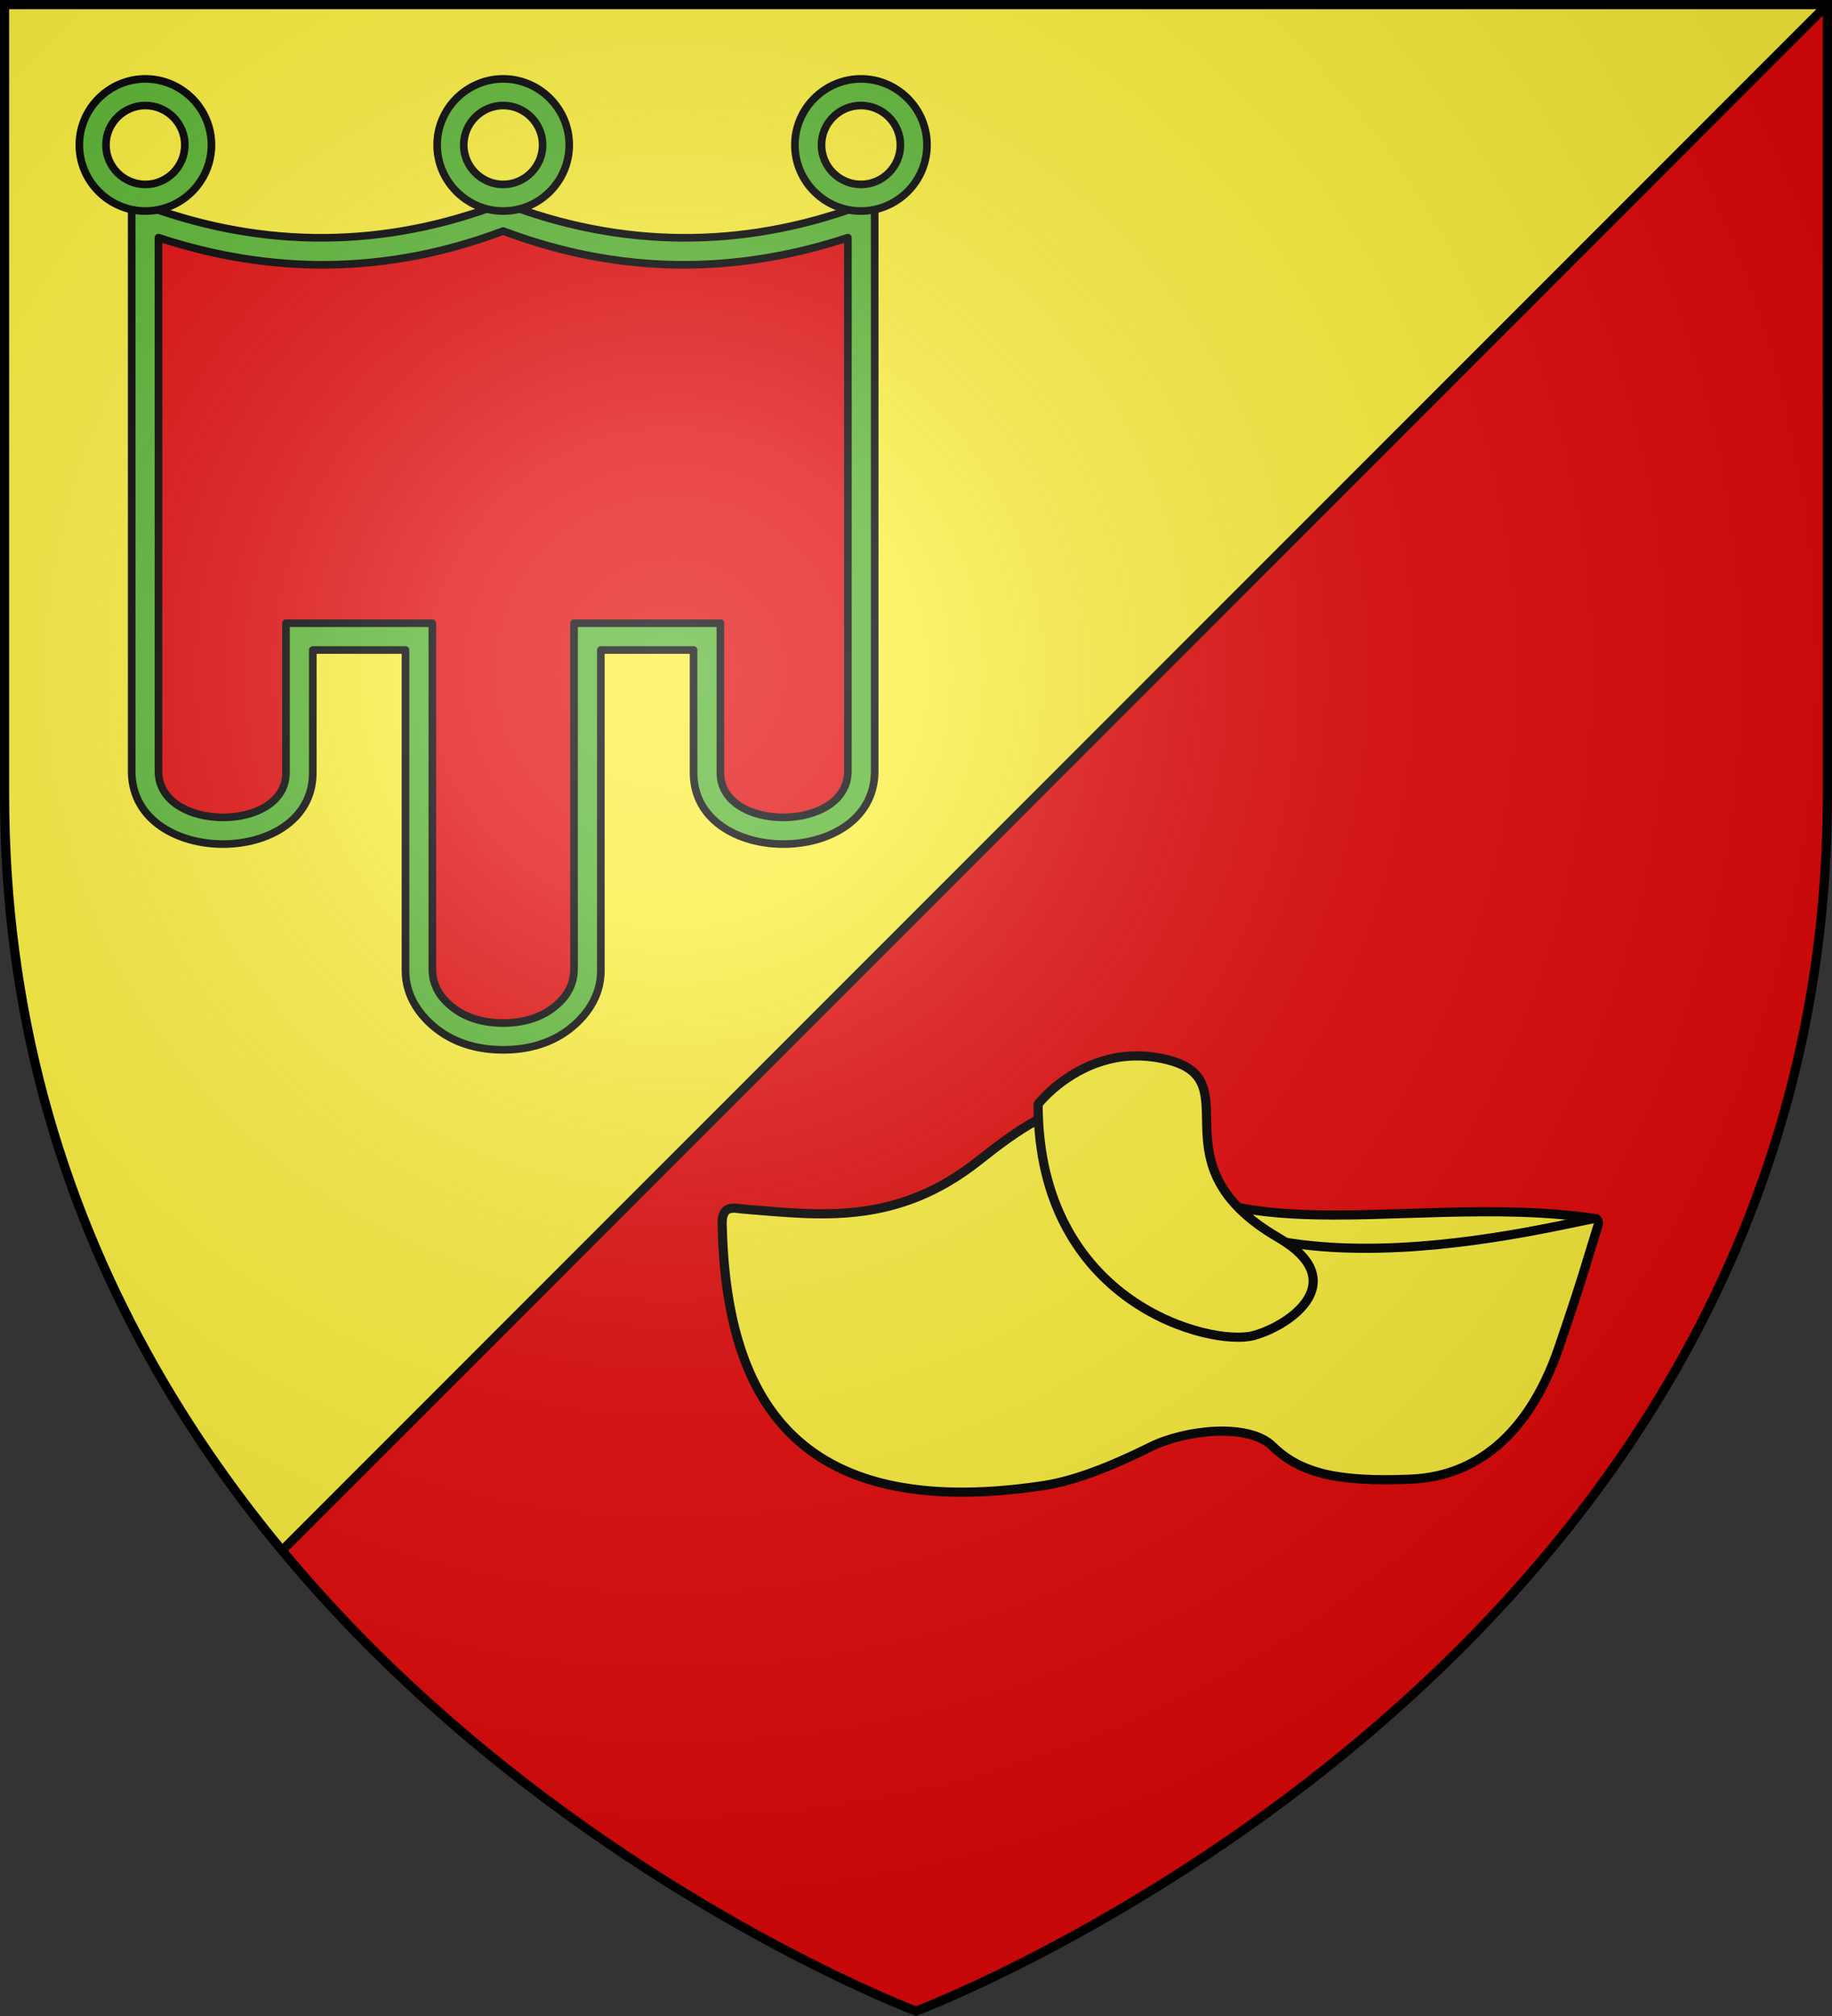 <svg xmlns="http://www.w3.org/2000/svg" width="600" height="660" viewBox="-300 -300 600 660"><rect x="-300" y="-300" width="600" height="660" fill="#333333" stroke="none"/><radialGradient id="a" cx="-80" cy="-80" r="405" gradientUnits="userSpaceOnUse"><stop offset="0" stop-color="#fff" stop-opacity=".31"/><stop offset=".19" stop-color="#fff" stop-opacity=".25"/><stop offset=".6" stop-color="#6b6b6b" stop-opacity=".125"/><stop offset="1" stop-opacity=".125"/></radialGradient><path fill="#fcef3c" d="M-298.5-298.5h597v258.543C298.5 246.291 0 358.5 0 358.5S-298.5 246.291-298.5-39.957z"/><path fill="#e20909" d="m298.5-298.5-506.104 506.104C-119.794 313.37 0 358.398 0 358.398s298.5-112.19 298.5-398.394z"/><g stroke="#000"><path fill="none" stroke-width="3" d="m298.5-298.5-506.105 506.105"/><g stroke-linecap="round" stroke-linejoin="round"><g fill-rule="evenodd" stroke-width="4.296"><path fill="#e20909" d="M-846.516 148c65.954 24.9 125.052 24.45 201.54 3.722v315.793c-.892 33.843-87.097 34.023-86.876.182v-83.294h-67.052v186.505c0 10.472-10.66 24.758-18.141 29.862-7.482 5.103-17.692 7.96-29.47 7.96s-21.991-2.857-29.473-7.96c-7.482-5.104-18.14-19.39-18.14-29.862V384.403h-67.052v83.294c.22 33.841-85.988 33.66-86.875-.182V151.722c76.078 20.729 135.586 21.177 201.54-3.722" transform="matrix(.582 0 0 .582 357.471 -315.103)"/><g fill="#5ab532"><path d="M-1055.574 140.091V460.62c1.164 53.65 102.21 53.449 101.92-.21l-.001-68.818h52.172v180.494c0 14.678 8.698 26.15 18.706 33.511s22.45 10.89 36.261 10.89 26.253-3.528 36.261-10.89 18.706-18.833 18.706-33.51l-.001-180.495h52.172v68.817c-.289 53.66 100.756 53.86 101.92.21V140.092l-10.066 2.254c-64.145 23.317-131.97 23.759-198.992-2.254-67.022 26.013-134.847 25.57-198.992 2.254zm209.058 15.818c65.954 24.9 130.98 24.45 193.97 3.722v300.647c-.734 33.843-71.918 34.023-71.736.182l-.001-83.952h-82.363l.001 194.4c0 10.472-5.602 17.438-12.54 22.542-6.939 5.104-16.408 7.96-27.33 7.96-10.924 0-20.393-2.856-27.331-7.96-6.939-5.104-12.54-12.07-12.541-22.542v-194.4h-82.363v83.952c.183 33.84-71.001 33.66-71.736-.182V159.631c62.99 20.729 128.017 21.177 193.97-3.722" transform="matrix(.582 0 0 .582 357.471 -315.103)"/><path d="M-645.185 70.325c-20.314 0-37.169 16.623-37.169 37.168 0 20.546 16.855 37.168 37.17 37.168 20.313 0 37.168-16.622 37.168-37.168s-16.855-37.168-37.169-37.168m0 14.97c12.132 0 22.198 9.928 22.198 22.198s-10.066 22.198-22.198 22.198-22.198-9.928-22.198-22.198 10.066-22.197 22.198-22.197m-201.33-14.97c-20.315 0-37.17 16.623-37.17 37.168 0 20.546 16.855 37.168 37.17 37.168 20.313 0 37.168-16.622 37.168-37.168s-16.855-37.168-37.169-37.168m0 14.97c12.131 0 22.197 9.928 22.197 22.198s-10.066 22.198-22.198 22.198-22.198-9.928-22.198-22.198 10.066-22.197 22.198-22.197m-201.332-14.97c-20.314 0-37.169 16.623-37.169 37.168 0 20.546 16.855 37.168 37.169 37.168s37.169-16.622 37.169-37.168-16.855-37.168-37.169-37.168m0 14.97c12.132 0 22.198 9.928 22.198 22.198s-10.066 22.198-22.198 22.198-22.198-9.928-22.198-22.198 10.066-22.197 22.198-22.197" transform="matrix(.582 0 0 .582 357.471 -315.103)"/></g></g><g fill="#fcef3c" stroke-width="3"><path d="M62.68 59.082c-21.506 61.78 105.548 62.576 159.989 39.877-66.188-9.786-139.867 19.27-159.99-39.877"/><path d="M-56.704 95.813c-2.6-.21-6.941-1.697-6.792 4.95 1.25 55.647 22.856 97.636 104.493 85.706 8.448-1.235 18.973-4.444 35.789-12.765 11.512-5.697 32.15-7.915 39.968-.26 8.94 8.752 21.077 11.837 45.26 10.81 24.185-1.026 39.963-18.035 48.523-43.113 8.533-25 9.213-28.524 12.8-39.857.461-1.458-.15-2.576-1.306-2.345-26.057 5.205-141.57 33.578-159.352-39.857-17.797 2.239-30.06 11.342-42.058 20.84-27.146 21.49-51.96 17.94-77.325 15.891"/><path d="M39.989 61.466S56.586 39.99 83.07 47.137c26.485 7.148-5.818 33.974 35.535 58.02 24.407 14.193 4.172 28.777-8.068 32.08-13.725 3.704-70.548-10.245-70.548-75.771"/></g></g></g><path fill="url(#a)" d="M-298.5-298.5h597v258.543C298.5 246.291 0 358.5 0 358.5S-298.5 246.291-298.5-39.957z"/><path fill="none" stroke="#000" stroke-width="3" d="M-298.5-298.5h597v258.503C298.5 246.206 0 358.398 0 358.398S-298.5 246.206-298.5-39.997z"/></svg>